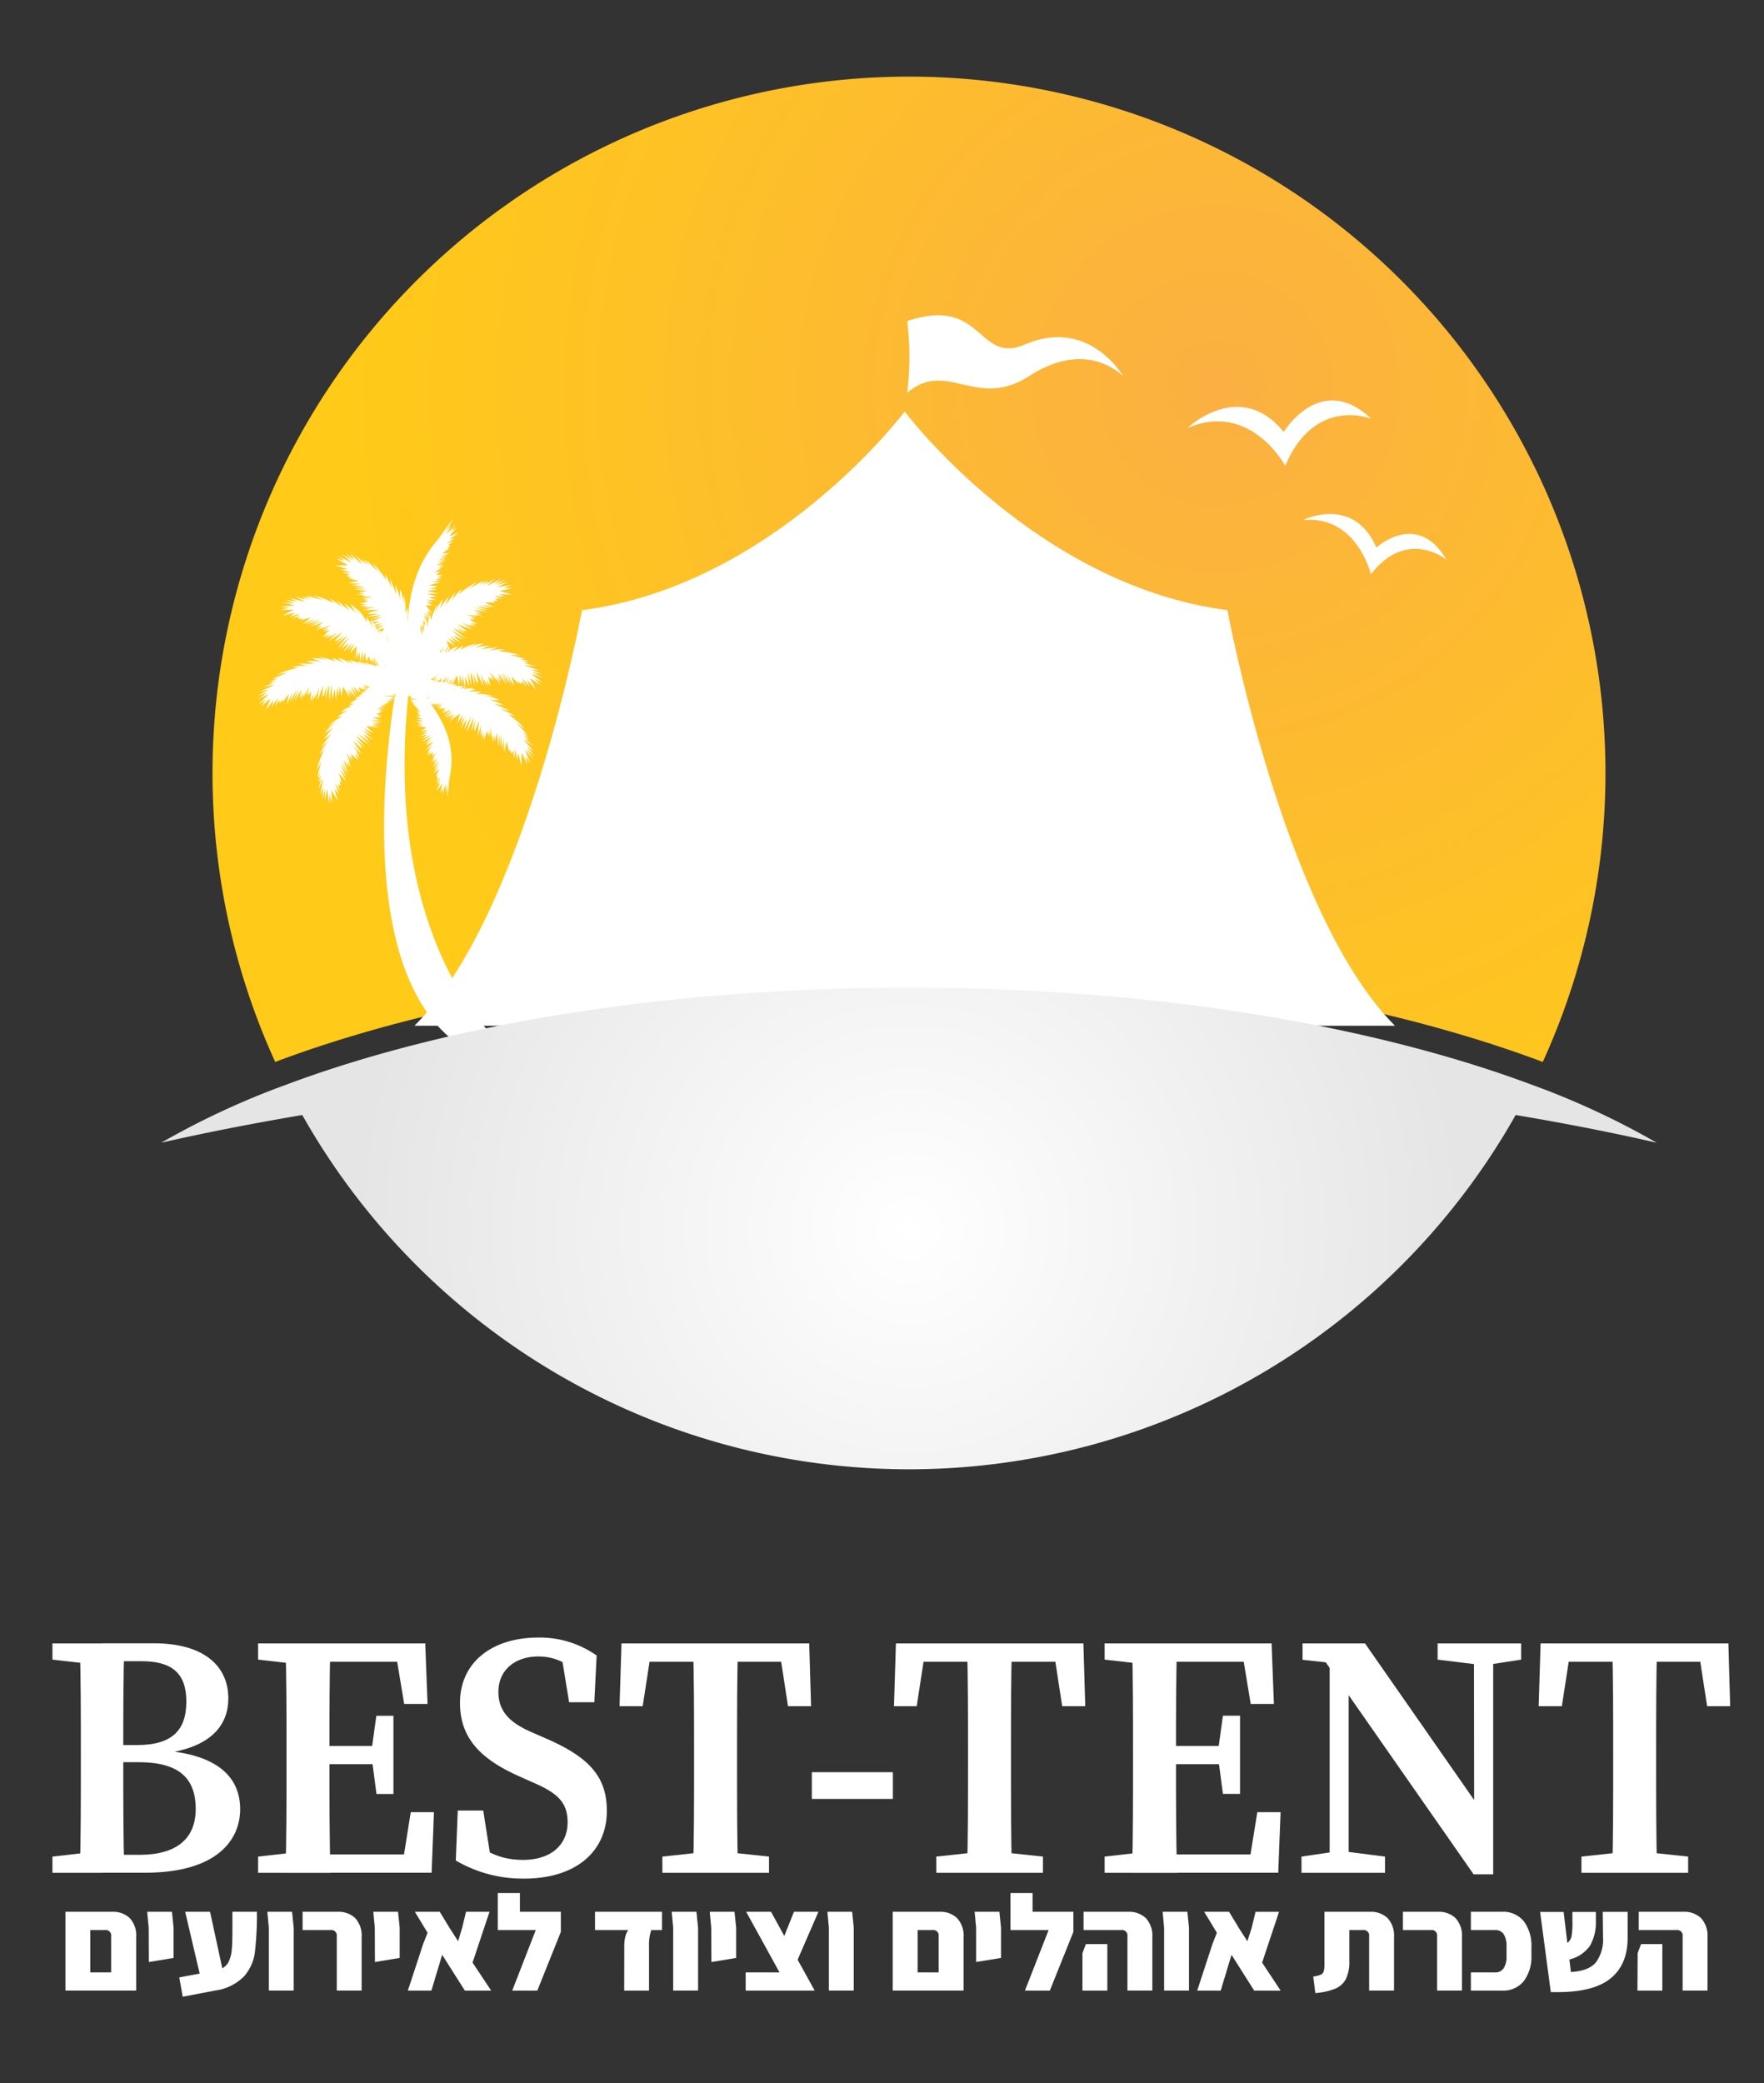 <svg id="Layer_1" data-name="Layer 1" xmlns="http://www.w3.org/2000/svg" xmlns:xlink="http://www.w3.org/1999/xlink" viewBox="0 0 365.04 431.08"><rect x="0" y="0" width="365.04" height="431.08" fill="#333333" stroke="none"/><defs><style>.cls-1{fill:url(#sunrise);}.cls-2{fill:#fff;}.cls-3{fill:url(#radial-gradient);}</style><radialGradient id="sunrise" cx="251.71" cy="80.48" r="180.2" gradientUnits="userSpaceOnUse"><stop offset="0" stop-color="#fbb042"/><stop offset="1" stop-color="#ffca18"/></radialGradient><radialGradient id="radial-gradient" cx="188.1" cy="254.23" r="114.95" gradientUnits="userSpaceOnUse"><stop offset="0" stop-color="#fff"/><stop offset="1" stop-color="#e5e5e5"/></radialGradient></defs><title>BEST TENT LOGOINVERTED</title><path class="cls-1" d="M57.37,219.59C92.61,206.42,139,199.17,188.1,199.17s95.49,7.25,130.73,20.42l.43.16a144.13,144.13,0,1,0-262.31,0Z"/><path class="cls-2" d="M84.5,143.93l.13-.06.11,0,0,0h-.14l.09.05-.18.18.33-.1.21.12-.06.15-.19,0,1.83.77-1.81-.52.62.4L84.9,145l.73.39-.55-.07,1,.48-.71-.14,1,.82-.65-.43,1.13.95-1-.57,1.41.92L86,146.81l1,.63-.85-.28.63.37-.58-.17.62.37-.46-.1.75.51-1,0,.89.21-.75,0,1.31.48H86.2l1.56.44L86,149.21l1.42.55-1.21,0,1.29.32-1.25.11,2,.35-1.25.79,1.51-.33-1.22.74,1.32-.33-1.72,1,1.61-.49-1.22,1,2-.79-2.2,1.38,2.37-1-1.68,1.36,1.6-.85-1.51,1.27.51-.42-.11.37,1.49-.8-1.7,1.74,1.59-1-1.39,1.26.87-.6L88.29,156l.84-.58-.68.91,1.22-.71-.38.79.58-.54-.48.9,1-1.21-.91,1.55.46-.31-.87,1,1-.79-.57.85,1.07-.91-1.12,1.78,1.26-1.35L89.64,159,91,157.53l-1.26,1.92,1.17-1.07-1.26,1.68,1.28-.95-.73,1.49.37-.32-.27.78.45-.18L90.17,162l1-1.05-.78,1.52.77-.66-.87,1.84,1.27-1.45-.47,2,.61-1.15-.17,1.43.7-2.3v1.66c0-.12.08-.24.11-.36l.18-1.16.06,2.62c.18-.64.33-3.48.47-4.12v0c.91-4.4.43-9.08-3.79-15l1.76-.18-1.48.46,2.14-.48-1.66.73,1.53-.4-1.06.57.92-.27-.71.41.91-.23-.53.33,1.16-.23-.94,1,1-.66-.71.77,1.68-.82-1.39,1.38,1.9-1.1L92,148.59l1.85-.86-1.23,1.14,1.54-1L93,149.26l2.2-1.58-.58,2,1.21-1.8-.59,1.92,1-1.63-.89,2.66,1.18-2.06-.38,2.17,1.37-2.77-1,3.51,1.54-3.27-.54,3,.88-2.42-.45,2.74.16-.93.19.47.82-2.23-.26,3.36.78-2.5-.34,2.59.36-1.44.08,1.9.35-1.38.08,1.55.62-1.89.27,1.14.13-1.09.27,1.34,0-2.21.37,2.41.2-.76-.07,1.81.37-1.77.13,1.39.32-1.93.35,2.83.13-2.56.26,2.77.12-2.76.32,3.11.27-2.2.14,2.88.48-2.18.5,2.17.11-.67.37,1,.29-.62.33,1.61.1-2,.48,2.25.21-1.4.65,2.64.07-2.66,1.17,2.41-.34-1.72,1,1.56-1.18-2.92,1.68,2L109,155l1.58,1.47-1.52-2,1.42,1.07-2.24-2.57,2.06,1.41-1.65-1.57.84.27-1.22-.93,1.11.44-1.15-1.05.94.47-2.31-2.39,1.77,1.2a19.47,19.47,0,0,0-3.45-3l1.32.34a14.79,14.79,0,0,0-3-1.45l2,.36-3.19-1.41,1.92.29a12.73,12.73,0,0,0-3.08-1.2,20.72,20.72,0,0,0,2.26.14,9.44,9.44,0,0,0-3.42-.9,18.27,18.27,0,0,1,2.25.15,9.6,9.6,0,0,0-3.7-.53l1-.44a12,12,0,0,0-2.78,0l1.64-.5a3.52,3.52,0,0,0-.83-.14L97.35,139l1,2.85-.46-2.53,1,2.59-.33-.88.41.3L98.57,139l1.48,3-.59-2.55,1,2.41-.43-1.43,1,1.6-.4-1.37.86,1.3-.43-1.94.81.84-.44-1,.91,1L101.32,139l1.54,1.88-.22-.74.87,1.59-.58-1.72.82,1.13-.71-1.83,1.74,2.27-1.19-2.27,1.62,2.25-1.29-2.44,1.85,2.52-.87-2,1.58,2.41-.69-2.12,1.52,1.62-.24-.64.83.69-.06-.68,1.1,1.22L108,140.3l1.56,1.7-.53-1.32,1.9,1.95-1.29-2.32,2.23,1.48-1.17-1.32,1.65.85-2.51-1.93,2.47.88-2.21-1.21,2.12.46-2.34-1,1.77.21-3.23-1.07,2.49.16-2.22-.52.86-.19-1.52-.18,1.17-.19-1.52-.32,1-.07-3.2-.89,2.14.14a19.74,19.74,0,0,0-4.51-.85l1.31-.38a14.63,14.63,0,0,0-3.31.26l1.92-.71-3.46.41,1.79-.73a12.34,12.34,0,0,0-3.26.53,21.36,21.36,0,0,0,2-1,9.58,9.58,0,0,0-3.41,1,19.62,19.62,0,0,1,2-1,9.91,9.91,0,0,0-3.46,1.42l.68-.9A11.6,11.6,0,0,0,93.64,135l1.17-1.26a4.35,4.35,0,0,0-1.68.85l-.76-2,1.79,1.05-1.45-1.61,1.72,1-1.33-1.39,2.37,1.51-1.71-1.65,2,.9-2.34-2,3.14,1.87-2.8-2.3,2.77,1.26L94.4,129.9,96.94,131l-.86-.38.51-.08-2-1.33,3.2,1.07-2.24-1.38,2.44,1-1.32-.71,1.87.39-1.26-.68,1.53.31-1.68-1.07,1.17,0-1-.4,1.36.07-2.12-.59,2.42.23-.68-.37,1.73.51-1.63-.8,1.39.21-1.8-.78,2.83.36-2.45-.75,2.74.43-2.64-.81,3.1.46-2.06-.8,2.82.57-2-1,2.22,0-.63-.27,1.08-.12-.52-.43,1.63.07-1.89-.58,2.3.09L103.2,123l2.72,0-2.55-.72,2.61-.55-1.75-.09,1.76-.58-3.13.43,2.36-1.14-2.42.72,1.82-1.18-2.33,1,1.39-1.11-3,1.54,1.87-1.65-1.93,1.21.47-.75-1.19,1,.68-1-1.29.86.68-.8-2.88,1.66,1.6-1.43a19.51,19.51,0,0,0-3.77,2.6l.64-1.19a14.58,14.58,0,0,0-2.13,2.54l.84-1.86-2.14,2.74.75-1.79a12.51,12.51,0,0,0-1.92,2.69,20.16,20.16,0,0,0,.69-2.16,9.5,9.5,0,0,0-1.71,3.1,20.75,20.75,0,0,1,.69-2.14,9.82,9.82,0,0,0-1.42,3.45L89,127.25a2,2,0,0,0-.17.38l-.56-1.1.93.86-.82-1.2,1.07.72-1.33-1.66h1.5l-1.41-.65,1.44,0-1.26-.53,2,.13-1.59-.57,1.59-.22-2.11-.55,2.62,0-2.49-.58,2.2-.29-1.82-.19,2-.3-.68.09.32-.31-1.68-.17,2.45-.66-1.87-.07,1.9-.37-1.08,0,1.37-.59-1,0,1.11-.5L90.22,119l.8-.56-.81.17,1-.61-1.6.55,1.71-1-.56,0,1.31-.43-1.31.13,1-.5-1.42.22,2-1.1-1.85.57,2-1-2,.62L92.63,115l-1.61.33,2.07-.91-1.62.13L93,113.46l-.5.08.71-.63-.47-.11,1.13-.75-1.44.44L94,111.43l-1,.18,1.85-1.33-1.92.65,1.64-1.76-1.22.79,1-1.36-2,1.91,1-1.72-.32.3-.88,1.09,1.63-2.77c-.55.54-2.48,3.39-3,4l0,.06v0C87.51,115.15,85,120,84.4,128.06l-.19.54a11.76,11.76,0,0,0,.15-2.78l-.48,1a9.57,9.57,0,0,0-.37-3.72,21.7,21.7,0,0,1,.06,2.26,9.43,9.43,0,0,0-.77-3.46,21.25,21.25,0,0,0,.06,2.26,12.35,12.35,0,0,0-1.08-3.12L82,123l-1.27-3.24.27,2a14.37,14.37,0,0,0-1.32-3l.28,1.33a20,20,0,0,0-2.87-3.58l1.12,1.83-2.29-2.41.43,1-1-1.19.38,1.12-.87-1.25.23.85-1.5-1.72,1.31,2.12-2.46-2.35,1,1.47-2-1.6L72.9,116l-2.11-1.37,1.94,1.76L69.85,115l1.52,1-1.7-.41L72,117l-2.66,0,2.62.75-1.41.15,2.23.58-2,0,1.59.4-.63.26,1,.41-.68.08,2.15.59-2.2.39,2.87.26-2.2.18,3.09.45H73.05l2.75.37-2.56,0,2.82.47-2,.23,1.39.2-1.79.29,1.81,0-.76.15,2.39.47-2.21,0,1.33.32-1.1.09,1.13.31-1.92.54,1.55.15-1.39.29,1.9.16-1.46.3,2.61-.24-2.54.68,3.37-.12-2.27.72.46.22-.92.13,2.75-.35-2.45.79,3-.42-2.67,1.12a3.93,3.93,0,0,0-.45-.69l.07.85-.1.05a9.21,9.21,0,0,0-2.06-2.8A21.8,21.8,0,0,1,75,127.64,9.71,9.71,0,0,0,72.57,125,17.82,17.82,0,0,0,73.75,127a12.73,12.73,0,0,0-2.5-2.16l1.14,1.56-2.72-2.16,1.25,1.61a14.53,14.53,0,0,0-2.67-2l.91,1a19.54,19.54,0,0,0-4.27-1.65l1.88,1-3.18-.94.84.61L63,123.36l.89.78-1.38-.65.62.62L61,123.38l2.21,1.17-3.31-.79,1.61.75-2.49-.4,2,.72-2.51-.14,2.56.56-3.15.32,1.85.15-1.68.5,2.67-.08-2.32,1.29,2.64-.66-1.14.85,2.21-.63-1.7,1,1.57-.44-.4.54,1.07-.14-.55.41,2.16-.57-1.71,1.44L65.18,128l-1.81,1.26,2.9-1.16-2.39,1.39,2.57-1.06-2.2,1.3,2.67-1-1.57,1.18,1.3-.53-1.4,1.15,1.57-.89-.58.51,2.3-.78-1.93,1.06,1.32-.38-.91.62,1.13-.29-1.39,1.42,1.42-.64-1.06.94,1.72-.81-1.11,1,2.14-1.52L68,132.64l2.86-1.79-1.6,1.76.51-.05-.75.58,2.21-1.68-1.72,1.91,2.38-1.87-2.18,2.89,2.62-2.56-1.81,2.5L72.27,133,71,135l1.94-2-1,1.66,1.43-1.41-1,1.91,1.5-1.44-.37,2.68.65-1.64L74,136.54l.43-1.62.1,2,.56-2.35L75,136.8l.57-1.86.07,1.87.34-1-.09,1.24.44-1.3.33,1.14.06-.63.21.92,0-.82.19.94V136.1l.35,1.54-.12-1.81.5,1.82-.2-.11.22.41-1.21-.67.43.39L75.34,137l1,.73-1.75-.86.92.72-1.49-.82H74l.31.45-1.85-.66.57.88-1.11-.93.41.75a4.93,4.93,0,0,0-2.39-1.07l1.31,1.1a11.77,11.77,0,0,0-2.54-1.13l.78.81a9.6,9.6,0,0,0-3.6-1,20,20,0,0,1,2.12.76,9.42,9.42,0,0,0-3.5-.53,21.34,21.34,0,0,0,2.13.76,12.37,12.37,0,0,0-3.3-.12l1.87.5-3.48,0,2,.46a14.7,14.7,0,0,0-3.31.15l1.34.21a19.78,19.78,0,0,0-4.36,1.41l2.1-.4-3.07,1.27,1.05-.05-1.47.51,1.19,0-1.49.36.88.09-2.14.79,2.45-.48-3.07,1.47,1.73-.42L53.35,144l2-.72-2,1.48,2.34-1.18-2.24,2.22,1.53-1-1,1.45,2-1.74L55,147l1.64-2.18-.36,1.37,1.33-1.87-.69,1.85.94-1.34,0,.68.75-.79-.17.67,1.32-1.8-.43,2.2,1.27-2.6L60,145.27l1.53-2.73-1,2.58,1.33-2.44-.89,2.4,1.44-2.46-.48,1.9.68-1.22-.37,1.77.66-1.68-.12.76,1.3-2.06-.83,2,.77-1.13-.31,1.06.69-.94-.18,2,.7-1.4-.23,1.41.83-1.71-.25,1.47.72-2.52L65.74,145l1.1-3.19-.14,2.37.37-.35-.22.91.66-2.69-.14,2.57.68-3,.12,3.63.43-3.64.17,3.08.5-2.14.27,2.36.24-2.79.3,1.9.22-2,.39,2.13L71,142.1l1.4,2.32-.52-1.68,1,1.48-.68-1.54,1.36,1.53-1-2.17,1.3,1.76L73.09,142l1.22,1.41-.35-1,.7,1-.47-1.29,1,.68-.35-.52.74.57-.49-.64.57.46-.08,0,.1,0,.14.12-1.33.81,1.22-.39-1.75.86,1.14-.28-1.57.68-.06.05.55,0-1.65,1.06,1,.09L72,146l.85.14a5,5,0,0,0-2.31,1.24l1.68-.36a11.41,11.41,0,0,0-2.45,1.31l1.12-.13a9.75,9.75,0,0,0-3,2.26,20.86,20.86,0,0,1,1.9-1.22,9.52,9.52,0,0,0-2.56,2.45,21.66,21.66,0,0,0,1.91-1.22A12.3,12.3,0,0,0,67,153.05l1.53-1.18-2.1,2.77L68,153.35a14.71,14.71,0,0,0-1.91,2.71l1-.93a19.85,19.85,0,0,0-1.56,4.31l1-1.91-.87,3.21.59-.86-.5,1.47.76-.92-.62,1.4.61-.63-.68,2.17,1.12-2.23-.72,3.33.72-1.63-.35,2.5.67-2.05-.07,2.52.5-2.58.38,3.14.11-1.85.53,1.68-.13-2.68,1.34,2.29-.71-2.63.86,1.13-.67-2.2,1,1.69-.48-1.57.55.4-.17-1.07.43.54L70.13,160l1.48,1.68-1.27-2.58,1.3,1.79L70.41,158l1.45,2.35-1.12-2.54,1.35,2.17L71,157.29l1.21,1.54-.56-1.28,1.18,1.38-.92-1.56.53.57-.84-2.29,1.11,1.91-.42-1.3.65.9L72.65,156l1.46,1.35-.68-1.4,1,1-.85-1.7,1,1.09L73,154.3l1.9,1.82-1.85-2.82,1.79,1.56-.06-.5.59.72-1.72-2.17,1.94,1.69-1.92-2.35,2.94,2.12L74,151.8l2.53,1.76-1.38-1.71,2,1.24-2.06-1.9,1.69.93-1.45-1.4,1.93,1-1.47-1.47,2.69.31-1.65-.62,1.81.09-1.63-.4,2-.14L76.73,149l2.19.05-1.87-.53,1.86-.11-1-.32,1.23.07-1.3-.42,1.13-.35-.63,0,.91-.23h-.81l.93-.22-1.21,0,1.54-.38-1.81.16L80,146l-1.52.32,1.75-.75-1,.29,1.54-.65-1-.08,1.48-.22-.76-.12,1.08-.21-.71-.13.8-.22C79.51,158.05,74.79,199,93,214.64l10.28,1S79.13,195.15,84.5,143.93Zm-4.37-11.61.05.22-.06.1-.09-.23Zm7.26-.86-.29-.82-.14-.83.41,1.18ZM92,135.15l0,.08-.17.18Zm.47-.39-.22.24-.06-.26.12-.25Zm-1,6.24-.16,0,.28-.53Zm-12.63-3,0-.26,0,.3Zm1,.17,0-.93.07,1Zm9.29,2.69Zm.23-.25-.22,0,.71-.51Zm-2.12-.42,0,0,0,0Zm.26-.41h0l-.07.12v0Zm1.47.8h0l.1-.07Zm-1.9-.21,0,.14h0v-.13Zm-2.49,3v0l0,0,0,0Zm5.83-3.69-.75,1.05-.46.08ZM89.7,141l.33-.18-.09.15Zm.77-.51-.26.44-.19,0Zm-.42.29-.28,0,.66-.68Zm-8.15,2.38h-.08Zm3,.63,0,0h0Zm4.37.31-.88.5-.07-.09Zm0,1.1-.3.2,0-.07Zm1.48-4.67-.19.36-.2,0Zm0,.34.63-.57-.18.78-.7.06.36-.28Zm1.87-5.69.06-.14,0,.06Zm-3.15.73h0l0-.05v0Zm-7.94-1.74,0-.09,0-.06,0,.15Zm-.78-1,0,.13,0-.09.07,0Zm-.39-.07h0ZM78.45,138l-.11-.07-.19-.7Zm-1.78,4.27h0l-.15-.11Zm5.16,1.31a2.74,2.74,0,0,0,0,.28l-.37-.2Zm0-.23h0v0Zm2.89.5h0l.06,0,0,0Zm4.51,1.9a.36.36,0,0,0-.07-.1l.94-.1Zm2.23-4.63v.07h-.17Zm1.65.34h-.36l.09-.13.33-.07Zm-.64,0-.36,0,0,0,.37-.07Zm-.47,0h0Zm1.05.13v.05l-.26,0Zm.1,0,0-.07.39-.11,0,.14ZM96.8,139l.85,3.45a5.52,5.52,0,0,0-1.77.19l.38-.3,0,.06v-.07l.29-.22-.29.08,0-2.17.77,2.06Zm-2.28.77.52,2,.12-2.16.47,2,.06-1.92.54,2.55-1.07.32L96,142l-2-.13.46-.29-.07,0-.75.08.09-.19.09,0h-.08Zm-.94,1.61-.31,0,.46-.88Zm-.21-.87-.21.7H92.9Zm-.39-.61-.43,1.28h-.29Zm-.91,1.26-.48,0,.1-.16.12,0h-.1l.69-1Zm.65-6.21,0-.14.15-.38.19.26Zm.08-.56-.19.21-.27-.87Zm-.48.05-.14.08-.1-.53Zm-.51.26-.17.09-.27-.95Zm-.44.22-.23.12L91,134.3Zm-2.58-7.16c0,.13-.07.27-.11.41l-.92-1.45Zm-.11.43c-.19.8-.32,1.73-.32,1.73l-.06-1.29,0,0,0-.07,0-.38-.09.17-.58-1.1Zm-.63.47-.32-.47.4.31C88.11,128.58,88.07,128.64,88.05,128.69Zm-.41,1.39-.27-.8.35.56-.25-.8.3.41-.28-1,.51.4a5.37,5.37,0,0,0-.33,2l-.15-.35-.39-1.22Zm-.31,0,0,.85-.48-1.76Zm-1.14,2v.07l-.16-.34Zm-4.66,1.78,0-.06.08-.16Zm-1.27-1.53-.06-.14.26-.24Zm-.39-.37-.05-.12.39-.41Zm-.5-.36,0-.07.16-.16Zm-.2-.33,0-.07.18-.15Zm-.25-.41-.37-.6,1-.25Zm-.38-.6-.12,1-.18-1Zm.89-.89-1.24.74,0-.26-.06.33-.2.12a3.62,3.62,0,0,0-.17-.49Zm-1.74.38a3.76,3.76,0,0,0-.16-.37l1.62-.46Zm-.53-1,1.4-.18-1.14.59A3.1,3.1,0,0,0,77.16,128.84Zm-.15.63-.12.05-.27-.6.27,0Zm-1.15-.92.09,0,0,.23C75.94,128.68,75.89,128.61,75.86,128.55Zm.51-.14,2.83-.72-2.18,1a2.62,2.62,0,0,0-.22-.25l.06.31-.27.13C76.52,128.7,76.45,128.56,76.37,128.41Zm.56,1.21.1,0,.1.52S77.05,129.9,76.93,129.62Zm1,.85.13,0-.06.32A2.73,2.73,0,0,0,77.92,130.47Zm-.22,6,.59,1.45-.35-.21Zm-1.17,5.88-.2.08-.67-.57Zm-.25.11-.29.12-.93-1Zm-.19.23h0Zm-1-.76.87.69-.25.1Zm.74.94-.1-.12.32-.06,0,0Zm3.5,1.36,2.47-.24c0,.08,0,.18,0,.27Z"/><path class="cls-2" d="M254,126.26c-39.81-5.14-66.78-41.1-66.78-41.1s-27,36-66.78,41.1c0,0-11.56,62.92-34.67,86h202.9C265.6,189.18,254,126.26,254,126.26Z"/><path class="cls-2" d="M187.73,66.45c15.87-5.35,14.46,9.08,24.38,4.83,13.32-5.71,20.35,6.63,20.35,6.63s-7.25-8-19.44-.11c-11,7.12-17.07-3.54-25.29,3.49A60,60,0,0,0,187.73,66.45Z"/><path class="cls-3" d="M317,224.47c-33.25-12.43-78.73-20.1-128.91-20.1S92.44,212,59.19,224.47a165.15,165.15,0,0,0-25.83,12c9.21-2.11,19-4,29.19-5.74a144.16,144.16,0,0,0,251.1,0c10.21,1.72,20,3.63,29.19,5.74A164.3,164.3,0,0,0,317,224.47Z"/><path class="cls-2" d="M245.71,88.58s10.91-10.38,19.93.81c0,0,7.68-12.65,18.12-2.73,0,0-11.69-4.77-17.8,9.74C266,96.4,258.73,82.91,245.71,88.58Z"/><path class="cls-2" d="M269.62,107.62s10.47-5.23,15.21,5.69c0,0,8.42-7.8,14.5,2.5,0,0-8.06-6.65-15.64,3C283.69,118.8,280.78,106.56,269.62,107.62Z"/><path class="cls-2" d="M10.85,343.43v-3.36H21.17v4.43h-.89Zm10.32,39.69v4.43H10.85v-3.36l9.43-1.07Zm-4.44-20.7c0-7.43,0-14.93-.21-22.35h9.2c-.21,7.28-.21,14.78-.21,22.35v2.11c0,8.13,0,15.6.21,23h-9.2c.21-7.28.21-14.75.21-22.32Zm4.44-1.31h7.14c7.1,0,10.25-2.87,10.25-9,0-5.93-3.05-8.35-9.26-8.35H21.17v-3.71H31.82c10.52,0,15.43,4.81,15.43,11.39,0,5.46-3.43,10.19-13.55,11.44v-.65c11.42.85,16,5.6,16,12.15,0,6.25-4.66,13.15-19.71,13.15H21.17v-3.71h7.74c7.6,0,11.59-3.32,11.59-9.49,0-6.58-3.7-9.68-11.88-9.68H21.17Z"/><path class="cls-2" d="M53.41,343.43v-3.36H63.73v4.43h-.88Zm10.32,39.69v4.43H53.41v-3.36l9.44-1.07Zm-4.44-20.86c0-7.38,0-14.82-.21-22.19h9.3c-.2,7.23-.2,14.67-.2,22.19v2.53c0,7.95,0,15.39.2,22.76h-9.3c.21-7.23.21-14.67.21-22.19Zm22.27-22.19,4,3.81H63.73v-3.81H88l.48,12.53H83.64Zm-2.54,25H63.73V361.3H79ZM89.8,375l-.48,12.53H63.73v-3.79H87l-4,3.79L85,375ZM76.88,362.27l1-7.22h3.54v16.18H77.91l-1-7.58Z"/><path class="cls-2" d="M117.46,377.08c0-4.21-2.22-6.1-7.25-8.27l-2.76-1.23c-7.54-3.37-12.26-7.57-12.26-15.19,0-8.41,6.65-13.53,16.21-13.53a20.44,20.44,0,0,1,12.07,3.72l-.48,9.67h-5.22L116,341.44l5,2.21v3.58c-3.51-3.1-6.07-4.45-9.65-4.45-4.62,0-8.21,2.69-8.21,7.32,0,4.14,2.48,6.45,7,8.4l3,1.31c8.89,3.89,12.44,7.94,12.44,14.93,0,8.44-6.48,14-17.06,14A27.34,27.34,0,0,1,94.32,385l.41-10.34H100L101.78,386l-4.88-1.88v-3.43c4.3,2.82,6.88,4.18,11.42,4.18C114,384.84,117.46,381.79,117.46,377.08Z"/><path class="cls-2" d="M131,343.88l4-3.81-2,13h-4.79l.4-13h38.85l.38,13h-4.77l-2-13,4,3.81Zm18.14,39.24,10,1.07v3.36H137.07v-3.36l9.87-1.07Zm-5.51-20.86c0-7.38,0-14.82-.21-22.19h9.3c-.2,7.23-.2,14.67-.2,22.19v3.08c0,7.4,0,14.84.2,22.21h-9.3c.21-7.23.21-14.67.21-22.19Z"/><path class="cls-2" d="M168,366.72h16.77v5.53H168Z"/><path class="cls-2" d="M187.7,343.88l4-3.81-2,13H185l.4-13H224.2l.38,13h-4.77l-2-13,4,3.81Zm18.13,39.24,10,1.07v3.36H193.75v-3.36l9.88-1.07Zm-5.51-20.86c0-7.38,0-14.82-.2-22.19h9.29c-.2,7.23-.2,14.67-.2,22.19v3.08c0,7.4,0,14.84.2,22.21h-9.29c.2-7.23.2-14.67.2-22.19Z"/><path class="cls-2" d="M228.59,343.43v-3.36h10.33v4.43H238Zm10.33,39.69v4.43H228.59v-3.36l9.44-1.07Zm-4.45-20.86c0-7.38,0-14.82-.2-22.19h9.3c-.21,7.23-.21,14.67-.21,22.19v2.53c0,7.95,0,15.39.21,22.76h-9.3c.2-7.23.2-14.67.2-22.19Zm22.28-22.19,4,3.81H238.92v-3.81h24.22l.48,12.53h-4.8Zm-2.54,25H238.92V361.3h15.29ZM265,375l-.48,12.53H238.92v-3.79h23.24l-4,3.79L260.19,375Zm-12.93-12.75,1-7.22h3.54v16.18h-3.54l-1-7.58Z"/><path class="cls-2" d="M269.33,384.19l7.25-1.07h1.67l8.36,1.07v3.36H269.33Zm3.94-41.75,4.1,1.88-7.82-.86v-3.39h12.92l26.48,38v9.79h-4Zm1.89-2.37,3.93,3.39v44.09h-3.93Zm22.34,0h17.28v3.36l-6.91,1.07h-1.64l-8.73-1.07Zm7.52,0H309v47.8l-3.93-4.1Z"/><path class="cls-2" d="M321.21,343.88l4-3.81-2,13h-4.8l.4-13h38.86l.37,13h-4.77l-2-13,4,3.81Zm18.13,39.24,10,1.07v3.36H327.26v-3.36l9.88-1.07Zm-5.51-20.86c0-7.38,0-14.82-.2-22.19h9.29c-.2,7.23-.2,14.67-.2,22.19v3.08c0,7.4,0,14.84.2,22.21h-9.29c.2-7.23.2-14.67.2-22.19Z"/><path class="cls-2" d="M26.85,396.91a5.4,5.4,0,0,1,1.34,4v11H13.54V395.61h9.7A5,5,0,0,1,26.85,396.91ZM23,408.15v-7.5a1.12,1.12,0,0,0-1.27-1.26H18.69v8.76Z"/><path class="cls-2" d="M30.77,398.91l-.31-3.3h5.12l.34,3.3v4.48l0,1.77-5.12.85Z"/><path class="cls-2" d="M53.17,395.61a69.33,69.33,0,0,1-.42,8.35,9.33,9.33,0,0,1-2.24,5,10.19,10.19,0,0,1-5.91,2.93l-6.79,1.3-.71-4,4.22-.79-3-12.79h5.15L46,407.3a3.12,3.12,0,0,0,1.38-1.49,7.23,7.23,0,0,0,.58-2.37c.09-.92.13-2.15.13-3.69v-4.14Z"/><path class="cls-2" d="M55.63,398.91l-.31-3.3h5.12l.34,3.3v13H55.63Z"/><path class="cls-2" d="M69.69,400.65a1.12,1.12,0,0,0-1.27-1.26h-5.8v-3.78h7.27a5,5,0,0,1,3.61,1.3,5.4,5.4,0,0,1,1.34,4v11H69.69Z"/><path class="cls-2" d="M77.56,398.91l-.31-3.3h5.12l.34,3.3v4.48l0,1.77-5.12.85Z"/><path class="cls-2" d="M96.2,411.92l-4.7-7.41-2.23,7.41H84.4l3.17-9.66.91-2.31-2.63-4.34H91l2.13,3.5,1.67,2.59.82-2.71.82-3.38h4.86l-3.51,10.51,3.85,5.8Z"/><path class="cls-2" d="M116.06,395.61v4.17l-4.87,12.14H106l4.87-12.53h-7.86v-7.66h4.58v3.88Z"/><path class="cls-2" d="M129.19,402.68a7.7,7.7,0,0,1,.22-1.95,3.64,3.64,0,0,1,.6-1.34h-6.88v-3.78H137v3.78h-2.23a9.28,9.28,0,0,0-.46,3.29v9.24h-5.14Z"/><path class="cls-2" d="M139.31,398.91l-.31-3.3h5.12l.34,3.3v13h-5.15Z"/><path class="cls-2" d="M147.18,398.91l-.31-3.3H152l.34,3.3v4.48l0,1.77-5.12.85Z"/><path class="cls-2" d="M165.06,405.53l3.53,6.39H154.31v-3.77h7l-6.9-12.54h5.15l2.74,5,2-5h5.06Z"/><path class="cls-2" d="M171.53,398.91l-.31-3.3h5.12l.34,3.3v13h-5.15Z"/><path class="cls-2" d="M198.05,396.91a5.36,5.36,0,0,1,1.35,4v11H184.74V395.61h9.71A5,5,0,0,1,198.05,396.91Zm-3.8,11.24v-7.5a1.12,1.12,0,0,0-1.27-1.26h-3.09v8.76Z"/><path class="cls-2" d="M202,398.91l-.31-3.3h5.12l.34,3.3v4.48l0,1.77L202,406Z"/><path class="cls-2" d="M222.12,395.61v4.17l-4.87,12.14H212.1L217,399.39H209.1v-7.66h4.58v3.88Z"/><path class="cls-2" d="M224,404.17l.71-1.88h4.44v9.63H224Zm9.31-3.52a1.12,1.12,0,0,0-1.28-1.26h-7.8v-3.78h9.28a5,5,0,0,1,3.6,1.3,5.36,5.36,0,0,1,1.35,4v11h-5.15Z"/><path class="cls-2" d="M240.9,398.91l-.31-3.3h5.12l.34,3.3v13H240.9Z"/><path class="cls-2" d="M259.54,411.92l-4.69-7.41-2.24,7.41h-4.86l3.16-9.66.91-2.31-2.63-4.34h5.15l2.12,3.5,1.67,2.59L259,399l.82-3.38h4.86l-3.5,10.51,3.84,5.8Z"/><path class="cls-2" d="M271.76,409a5.16,5.16,0,0,0,1.56-.38,1.13,1.13,0,0,0,.62-.72,5.35,5.35,0,0,0,.14-1.46V395.61h9.45a5,5,0,0,1,3.61,1.3,5.4,5.4,0,0,1,1.34,4v11h-5.15V400.65a1.12,1.12,0,0,0-1.27-1.26h-2.83v6.39a8.07,8.07,0,0,1-.73,3.77,4.43,4.43,0,0,1-2.25,2,14,14,0,0,1-4.06.88Z"/><path class="cls-2" d="M297.39,400.65a1.12,1.12,0,0,0-1.27-1.26h-5.8v-3.78h7.27a5,5,0,0,1,3.61,1.3,5.4,5.4,0,0,1,1.34,4v11h-5.15Z"/><path class="cls-2" d="M304.38,408.15h4.95a2,2,0,0,0,1.87-.92,4.31,4.31,0,0,0,.56-2.32v-2.28a4.35,4.35,0,0,0-.56-2.33,2,2,0,0,0-1.87-.91h-4.95v-3.78h6.42a5.44,5.44,0,0,1,4.56,2,8.45,8.45,0,0,1,1.55,5.3v1.72a8.42,8.42,0,0,1-1.55,5.29,5.44,5.44,0,0,1-4.56,2h-6.42Z"/><path class="cls-2" d="M333.42,409.29q-3.5,2.94-11,2.94-1,0-1.5,0l-2.21-16.59h4.87l.76,6.4a2.18,2.18,0,0,0,.88-1.44,15.64,15.64,0,0,0,.17-3l0-1.95h4.86v1.83a9.83,9.83,0,0,1-1.18,5.09,7.14,7.14,0,0,1-4.3,2.91l.31,2.59q3.81-.22,5.24-2.09a7.89,7.89,0,0,0,1.41-5l-.06-5.35h5.15l0,5.07Q336.91,406.35,333.42,409.29Z"/><path class="cls-2" d="M338.89,404.17l.71-1.88H344v9.63h-5.15Zm9.31-3.52a1.12,1.12,0,0,0-1.27-1.26h-7.81v-3.78h9.28a5,5,0,0,1,3.6,1.3,5.36,5.36,0,0,1,1.35,4v11H348.2Z"/></svg>